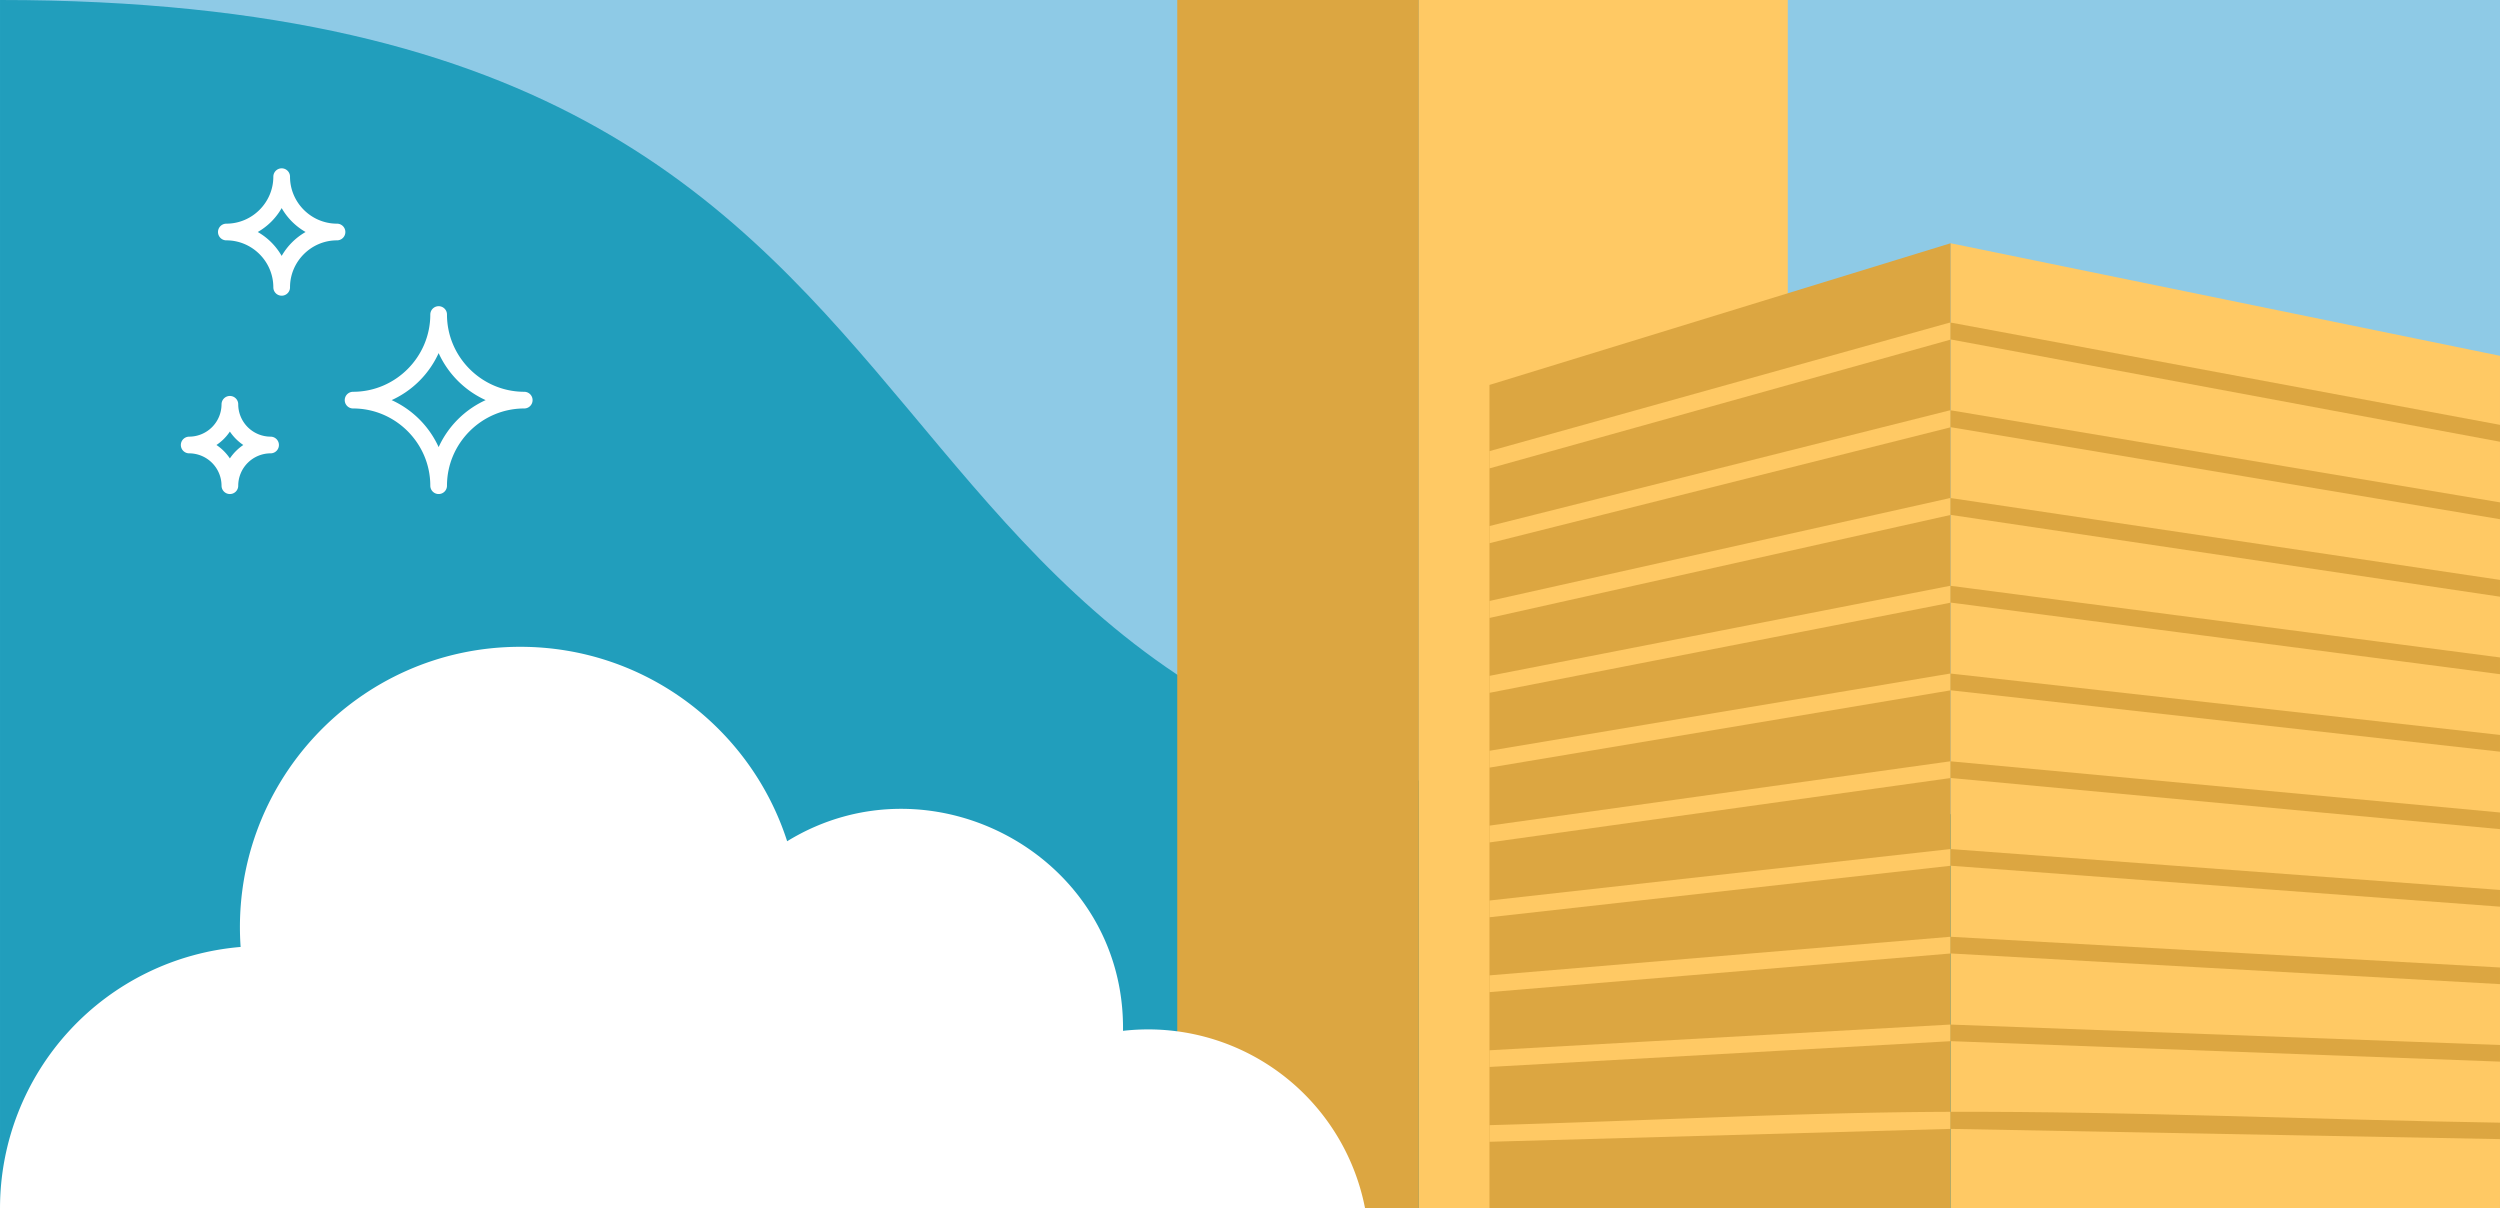 <?xml version="1.0" encoding="UTF-8"?>
<svg xmlns="http://www.w3.org/2000/svg" width="300" height="145" viewBox="0 0 84.523 40.853" shape-rendering="geometricPrecision" image-rendering="optimizeQuality" fill-rule="evenodd" xmlns:v="https://vecta.io/nano"><path d="M0 0h84.523v40.853H0z" fill="#8ecae6"/><path d="M84.523 40.853c-.533-7.609 0-20.427 0-28.823 0 13.88-5.168 15.599-25.533 15.599C24.72 27.629 37.45 0 0 0v40.853h84.523z" fill="#219ebc"/><path d="M60.444 0v40.853H47.97V0z" fill="#ffc964"/><path d="M39.802 0v40.853h8.168V0z" fill="#dca641"/><path d="M65.947 8.224l18.576 3.806v28.823H65.947z" fill="#ffc964"/><path d="M65.947 8.224l-15.589 4.79v27.839h15.589z" fill="#dca641"/><g fill-rule="nonzero"><path d="M65.947 11.482l-15.589 4.354v-.584l15.515-4.332c.024-.007.049-.011.074-.01v.572zm-15.589 6.303v.58l15.589-3.918v-.572a.26.26 0 0 0-.068.009l-15.521 3.901zm0 2.533v.575l15.589-3.483v-.569c-.027 0-.055.004-.08.012l-15.509 3.465zm0 2.532v.574l15.589-3.048v-.568c-.018 0-.036.002-.053.005L50.358 22.85zm0 2.533v.57l15.589-2.613v-.566c-.016 0-.033.002-.049.004l-15.54 2.605zm0 2.531v.568l15.589-2.177v-.564c-.012 0-.025.001-.038.002l-15.551 2.171zm0 2.532v.566l15.589-1.741v-.565c-.014 0-.029.002-.043.004l-15.546 1.736zm0 2.531v.566l15.589-1.306v-.564h-.023l-15.566 1.304zm0 2.532v.564l15.589-.871v-.562h-.015l-15.574.869zm0 2.532v.562l15.589-.436v-.577c-5.095.015-10.228.307-15.589.451z" fill="#ffc964"/><path d="M84.523 14.935L65.96 11.478l-.013.004v-.572c.017 0 .034.001.051.004l18.525 3.45v.571zm0 2.05v.57l-18.564-3.111-.012.003v-.572c.016 0 .031.002.047.004l18.529 3.106zm0 2.621v.568l-18.567-2.765-.009.001v-.569c.014 0 .028.001.041.003l18.535 2.762zm0 2.622v.566l-18.565-2.42-.011.002v-.568c.013 0 .025.001.037.003l18.539 2.417zm0 2.62v.566l-18.568-2.075-.008.001v-.566c.011 0 .021.001.031.002l18.545 2.072zm0 2.622v.563l-18.567-1.729-.009.001v-.564l.026.001 18.55 1.728zm0 2.619v.565L65.951 29.27l-.004.001v-.565l.021.001 18.555 1.382zm0 2.621v.563l-18.568-1.037-.008.001v-.564h.016l18.56 1.037zm0 2.621v.562l-18.57-.692-.006.001v-.562l18.576.691zm0 2.626v.556l-18.573-.346h-.003v-.577c6.138-.019 12.22.265 18.576.367z" fill="#dca641"/></g><path d="M14.83 10.634c0 1.591-1.302 2.894-2.893 2.894 1.591 0 2.893 1.302 2.893 2.893 0-1.591 1.303-2.893 2.894-2.893-1.591 0-2.894-1.303-2.894-2.894zM9.523 5.973c0 1.029-.842 1.871-1.871 1.871 1.029 0 1.871.842 1.871 1.871 0-1.029.842-1.871 1.871-1.871-1.029 0-1.871-.842-1.871-1.871zm-1.751 7.696a1.38 1.38 0 0 1-1.376 1.376 1.38 1.38 0 0 1 1.376 1.376 1.38 1.38 0 0 1 1.376-1.376 1.38 1.38 0 0 1-1.376-1.376z" stroke="#fff" stroke-width=".564" stroke-linejoin="round" stroke-miterlimit="2.613" fill="none"/><path d="M17.589 21.868c-5.507 0-9.836 4.667-9.454 10.148A8.87 8.87 0 0 0 0 40.853h46.152a7.47 7.47 0 0 0-8.184-6.001c.079-5.879-6.45-9.422-11.355-6.41-1.226-3.814-4.803-6.574-9.024-6.574z" fill="#fff"/></svg>